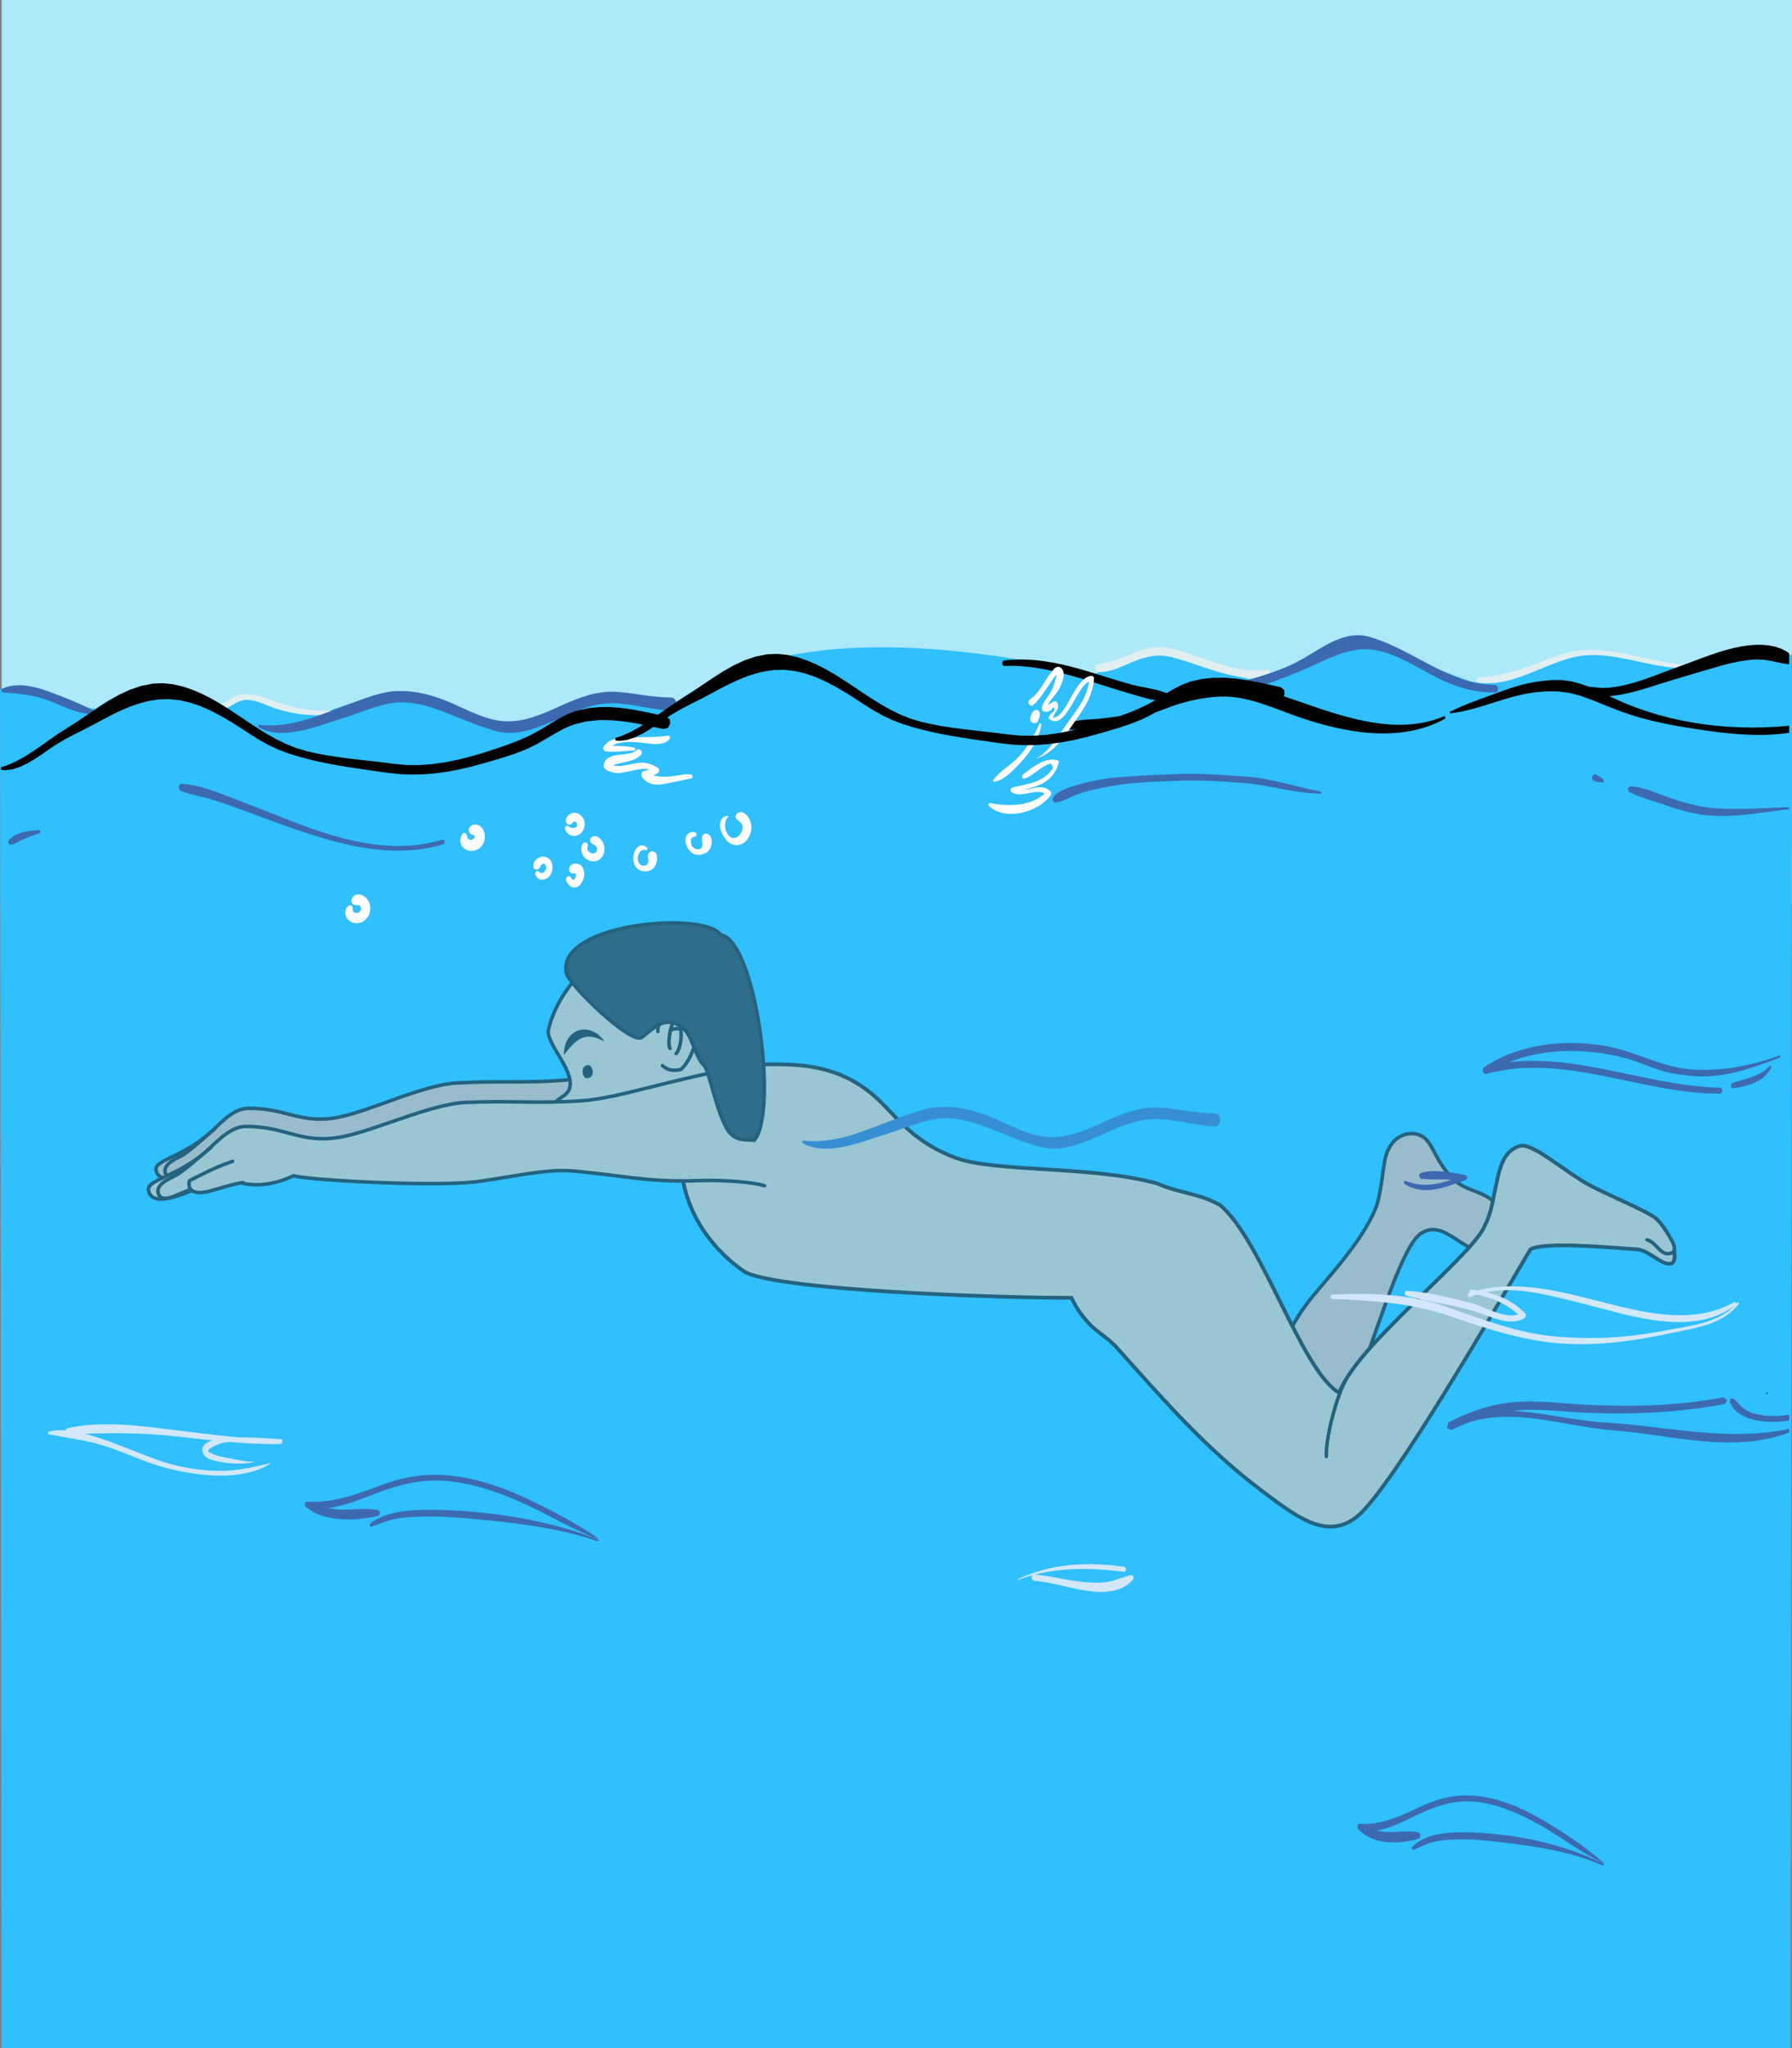 <?xml version="1.0" encoding="UTF-8" standalone="no"?>
<svg
   xmlns:dc="http://purl.org/dc/elements/1.1/"
   xmlns:cc="http://creativecommons.org/ns#"
   xmlns:rdf="http://www.w3.org/1999/02/22-rdf-syntax-ns#"
   xmlns:svg="http://www.w3.org/2000/svg"
   xmlns="http://www.w3.org/2000/svg"
   xmlns:sodipodi="http://sodipodi.sourceforge.net/DTD/sodipodi-0.dtd"
   xmlns:inkscape="http://www.inkscape.org/namespaces/inkscape"
   version="1.1"
   x="0"
   y="0"
   width="2150.886"
   height="2457.205"
   viewBox="0 0 2150.886 2457.205"
   id="svg146961"
   inkscape:version="0.91 r13725"
   sodipodi:docname="skinnydipperswimming.svg">
  <rect x="0" y="0" width="2150.886" height="2457.205" fill="#808080" stroke="none"/>
  <defs
     id="defs146998" />
  <sodipodi:namedview
     pagecolor="#ffffff"
     bordercolor="#666666"
     borderopacity="1"
     objecttolerance="10"
     gridtolerance="10"
     guidetolerance="10"
     inkscape:pageopacity="0"
     inkscape:pageshadow="2"
     inkscape:window-width="1916"
     inkscape:window-height="1035"
     id="namedview146996"
     showgrid="false"
     fit-margin-top="0"
     fit-margin-left="0"
     fit-margin-right="0"
     fit-margin-bottom="0"
     inkscape:zoom="0.077781746"
     inkscape:cx="1189.2586"
     inkscape:cy="1032.5462"
     inkscape:window-x="4"
     inkscape:window-y="1"
     inkscape:window-maximized="1"
     inkscape:current-layer="Layer_1" />
  <g
     id="Layer_1"
     transform="translate(8963.172,148.104)">
    <path
       style="font-size:medium;font-family:'Times New Roman';fill:#e0eff1;fill-rule:nonzero;stroke:none;stroke-width:0.25;stroke-linejoin:miter;marker-start:none;marker-end:none"
       inkscape:connector-curvature="0"
       d="m -5569.022,1981.098 c -24.992,0.913 -50.602,-5.097 -74.237,-14.132 -10.479,-4.009 -20.193,-6.528 -31.284,-5.581 -8.676,0.745 -18.031,9.06 -25.765,12.728 -3.246,1.539 -2.071,6.681 1.454,6.022 10.538,-1.958 17.91,-11.472 29.038,-12.029 12.566,-0.628 25.419,6.96 37.306,10.669 20.81,6.494 41.977,9.332 63.487,6.635 2.358,-0.297 2.479,-4.401 0,-4.312 z"
       id="path148232" />
    <path
       style="font-size:medium;font-family:'Times New Roman';fill:#d2e7fa;fill-rule:nonzero;stroke:none;stroke-width:0.25;stroke-linejoin:miter;marker-start:none;marker-end:none"
       inkscape:connector-curvature="0"
       d="m -5660.235,2881.939 c -8.335,0.211 -16.746,-1.536 -24.909,-3.249 -9.29,-1.946 -19.764,-3.12 -28.276,-8.085 -4.601,-2.685 6.237,-7.328 8.016,-8.22 9.207,-4.616 19.611,-4.447 29.467,-4.205 15.981,0.386 31.89,3.561 47.895,2.578 3.375,-0.205 3.421,-6.068 0,-6.025 -42.328,0.506 -84.297,-5.556 -126.311,-10.659 -42.084,-5.115 -86.615,-11.429 -128.581,-2.43 -3.887,0.834 -2.973,8.042 0.928,7.83 43.007,-2.345 84.718,-2.614 127.653,2.023 42.047,4.539 84.002,10.246 126.311,9.262 0,-2.007 0,-4.018 0,-6.025 -8.711,0.647 -99.876,-10.739 -93.316,15.551 2.482,9.933 17.99,11.245 25.033,12.541 11.477,2.109 24.689,2.099 36.166,-0.248 0.319,-0.068 0.239,-0.644 -0.075,-0.637 z"
       id="path148274" />
    <g
       id="g148718">
      <g
         transform="matrix(2.683,0,0,-3.065,-8962.101,2305.727)"
         id="Group"
         style="font-size:medium;font-family:'Times New Roman';fill:none;fill-rule:evenodd;stroke:none;stroke-width:0.25;stroke-linejoin:miter">
        <path
           id="path2352"
           d="m 0.351,800.649 0,-354.001 800.999,0 0,354.001 z"
           inkscape:connector-curvature="0"
           style="fill:#aee8fb;marker-start:none;marker-end:none" />
        <path
           id="path2354"
           d="m -0.399,530.649 0.75,-531.75 800.249,0 0.751,545.25 c -19.729,3.86 -31.939,-4.147 -48,-4.5 -13.938,-0.307 -31.539,5.5 -43.5,5.25 -14.558,-0.304 -36.957,-12.465 -51.75,-11.25 -48,15 -47.25,21 -94.5,0 -37.389,6.638 -32.889,22.575 -74.25,3 -71.101,13.831 -144.097,18.013 -189,-12 -27.735,0.143 -41.16,6.766 -49.5,-2.756 -15.155,-6.374 -29.58,-7.627 -42.748,-0.099 -23.238,8.9 -43.763,6.946 -63.002,-0.145 -15.826,-1.425 -37.167,11.524 -46.499,1.499 -24.71,13.11 -41.699,9.237 -56.25,0 -16.83,1.414 -35.243,10.746 -42.751,7.501 z"
           inkscape:connector-curvature="0"
           style="fill:#30bfff;marker-start:none;marker-end:none"
           sodipodi:nodetypes="cccccccccccccccc" />
      </g>
      <g
         id="g148551">
        <path
           style="fill:#ebb9a6"
           inkscape:connector-curvature="0"
           d="m -8101.405,1107.056 c -85.154,15.962 -138.713,37.185 -181.835,40.666 -50.348,4.084 -79.15,0.676 -131.933,3.501 -39.288,2.11 -101.57,32.719 -140.088,40.788 -46.384,9.713 -64.101,-10.893 -109.894,-10.383 -21.051,0.226 -36.76,22.883 -52.966,35.337 -33.031,25.381 -62.19,27.899 -57.4,40.386 7.102,24.221 68.015,-11.597 82.748,-18.4 18.317,-8.47 -9.678,-3.875 9.779,3.093 7.816,2.812 27.544,14.463 66.592,-4.639 14.943,4.72 158.298,10.264 209.219,4.626 30.786,-3.416 81.609,-16.404 112.396,-14.321 54.477,3.696 87.496,12.3 144.248,9.46 33.228,-1.659 66.104,1.426 76.856,4.827"
           id="path833" />
        <path
           style="fill-opacity:0;stroke:#1a1919;stroke-width:4.239;stroke-linecap:round;stroke-linejoin:round"
           inkscape:connector-curvature="0"
           d="m -8101.405,1107.056 c -85.154,15.962 -138.713,37.185 -181.835,40.666 -50.348,4.084 -79.15,0.676 -131.933,3.501 -39.288,2.11 -101.57,32.719 -140.088,40.788 -46.384,9.713 -64.101,-10.893 -109.894,-10.383 -21.051,0.226 -36.76,22.883 -52.966,35.337 -33.031,25.381 -62.19,27.899 -57.4,40.386 7.102,24.221 68.015,-11.597 82.748,-18.4 18.317,-8.47 -9.678,-3.875 9.779,3.093 7.816,2.812 27.544,14.463 66.592,-4.639 14.943,4.72 158.298,10.264 209.219,4.626 30.786,-3.416 81.609,-16.404 112.396,-14.321 54.477,3.696 87.496,12.3 144.248,9.46 33.228,-1.659 66.104,1.426 76.856,4.827"
           id="path835" />
        <path
           style="fill:#ebb9a6"
           inkscape:connector-curvature="0"
           d="m -8705.224,1206.198 c -16.126,13.718 -26.889,23.453 -36.311,30.135 -5.856,4.145 -27.198,11.255 -23.105,23.118 3.514,10.151 20.479,2.879 27.482,1.5 16.812,-3.334 23.407,-12.493 36.618,-12.922"
           id="path837" />
        <path
           style="fill-opacity:0;stroke:#1a1919;stroke-width:4.239;stroke-linecap:round;stroke-linejoin:round"
           inkscape:connector-curvature="0"
           d="m -8705.224,1206.198 c -16.126,13.718 -26.889,23.453 -36.311,30.135 -5.856,4.145 -27.198,11.255 -23.105,23.118 3.514,10.151 20.479,2.879 27.482,1.5 16.812,-3.334 23.407,-12.493 36.618,-12.922"
           id="path839" />
        <path
           style="fill:#ebb9a6"
           inkscape:connector-curvature="0"
           d="m -8683.684,1225.627 c -5.46,3.188 -12.792,7.144 -24.941,10.754 -19.519,5.796 -21.726,20.836 -8.027,25.399 7.244,2.418 37.517,-6.166 47.738,-7.51 16.922,-2.237 43.426,-3.57 59.91,-21.633"
           id="path841" />
        <path
           style="fill-opacity:0;stroke:#1a1919;stroke-width:4.239;stroke-linecap:round;stroke-linejoin:round"
           inkscape:connector-curvature="0"
           d="m -8683.684,1225.627 c -5.46,3.188 -12.792,7.144 -24.941,10.754 -19.519,5.796 -21.726,20.836 -8.027,25.399 7.244,2.418 37.517,-6.166 47.738,-7.51 16.922,-2.237 43.426,-3.57 59.91,-21.633"
           id="path843" />
        <path
           style="fill:#ebb9a6"
           inkscape:connector-curvature="0"
           d="m -7257.81,1331.86 c -26.212,17.454 -60.788,147.474 -78.105,179.773 -21.736,40.512 -59.999,78.647 -80.415,13.497 -15.667,-50.013 -1.923,-77.583 23.802,-111.715 14.419,-19.137 63.184,-69.123 80.329,-111.43 6.786,-16.744 8.694,-47.796 11.822,-60.765 5.854,-24.27 23.644,-31.085 35.896,-28.89 23.414,4.19 19.153,30.904 48.794,56.841 18.034,15.781 46.614,10.708 56.298,43.874 5.753,19.67 2.554,39.803 -17.977,41.121 -30.301,1.948 -52.453,-40.934 -80.444,-22.308"
           id="path845" />
        <path
           style="fill-opacity:0;stroke:#1a1919;stroke-width:4.239;stroke-linecap:round;stroke-linejoin:round"
           inkscape:connector-curvature="0"
           d="m -7257.81,1331.86 c -26.212,17.454 -60.788,147.474 -78.105,179.773 -21.736,40.512 -59.999,78.647 -80.415,13.497 -15.667,-50.013 -1.923,-77.583 23.802,-111.715 14.419,-19.137 63.184,-69.123 80.329,-111.43 6.786,-16.744 8.694,-47.796 11.822,-60.765 5.854,-24.27 23.644,-31.085 35.896,-28.89 23.414,4.19 19.153,30.904 48.794,56.841 18.034,15.781 46.614,10.708 56.298,43.874 5.753,19.67 2.554,39.803 -17.977,41.121 -30.301,1.948 -52.453,-40.934 -80.444,-22.308 z"
           id="path847" />
        <path
           style="fill:#eecbb2"
           inkscape:connector-curvature="0"
           d="m -8074.853,1139.782 c 12.218,-80.53 2.848,-146.221 -85.493,-161.889 -65.692,-11.644 -131.136,51.62 -144.502,109.265 -2.571,11.114 13.846,31.077 21.293,47.173 5.968,12.855 7.706,24.533 -2.405,31.937 -6.773,4.939 -14.881,7.459 -12.175,20.07 2.651,12.333 38.413,37.36 50.273,45.394 20.602,13.939 62.179,34.179 87.762,32.505 31.242,-2.055 42.672,-24.609 58.108,-78.633"
           id="path849" />
        <path
           style="fill-opacity:0;stroke:#1a1919;stroke-width:4.239;stroke-linecap:round;stroke-linejoin:round"
           inkscape:connector-curvature="0"
           d="m -8074.853,1139.782 c 12.218,-80.53 2.848,-146.221 -85.493,-161.889 -65.692,-11.644 -131.136,51.62 -144.502,109.265 -2.571,11.114 13.846,31.077 21.293,47.173 5.968,12.855 7.706,24.533 -2.405,31.937 -6.773,4.939 -14.881,7.459 -12.175,20.07 2.651,12.333 38.413,37.36 50.273,45.394 20.602,13.939 62.179,34.179 87.762,32.505 31.242,-2.055 42.672,-24.609 58.108,-78.633"
           id="path851" />
        <path
           style="fill:#1a1919"
           inkscape:connector-curvature="0"
           d="m -8237.577,1101.553 c -22.107,-12.111 -32.231,-5.383 -48.77,16.242 -0.327,-32.819 31.859,-41.095 48.77,-16.242"
           id="path853" />
        <path
           style="fill:#1a1919"
           inkscape:connector-curvature="0"
           d="m -8259.475,1130.101 c 8.231,-3.556 12.891,17.662 -1.35,15.131 -4.852,-5.304 -3.989,-12.855 1.35,-15.131"
           id="path855" />
        <path
           style="fill:#eecbb2"
           inkscape:connector-curvature="0"
           d="m -8173.538,1089.529 c -1.456,-21.325 30.576,-58.965 47.394,-29.927 8.119,14.012 -3.779,63.096 -19.961,75.386 -7.534,2.09 -16.006,1.18 -21.973,-4.539"
           id="path861" />
        <path
           style="fill-opacity:0;stroke:#1a1919;stroke-width:4.239;stroke-linecap:round;stroke-linejoin:round"
           inkscape:connector-curvature="0"
           d="m -8173.538,1089.529 c -1.456,-21.325 30.576,-58.965 47.394,-29.927 8.119,14.012 -3.779,63.096 -19.961,75.386 -7.534,2.09 -16.006,1.18 -21.973,-4.539 m 9.075,-20.716 c -4.303,-5.904 2.924,-48.024 16.473,-41.952 m -16.227,20.46 c 3.76,-2.287 8.742,-2.689 12.756,-1.633 1.017,9.561 0.08,22.637 -5.617,29.34"
           id="path863" />
        <path
           d="m -8037.26,1128.83 c -18.408,0.143 -37.707,1.587 -48.987,5.402 -11.318,3.822 -7.699,11.991 -16.286,17.289 -19.925,12.284 -36.644,30.429 -41.057,56.105 -12.201,71.022 19.221,131.148 72.461,169.032 30.33,21.587 286.122,30.33 395.384,33.063 4.252,7.758 11.776,21.4 18.651,29.041 10.234,11.362 23.98,18.33 33.923,29.459 57.216,64.018 108.09,122.493 176.239,173.618 43.931,32.955 82.61,62.56 120.658,22 51.721,-55.126 182.823,-285.118 199.954,-312.844 16.47,-10.43 107.545,-1.129 126.87,-0.286 15.724,0.682 31.466,20.531 42.341,17.103 7.991,-2.51 4.733,-29.345 -16.443,-52.256 -8.737,-9.441 -61.004,-30.087 -84.877,-43.47 -27.231,-15.265 -65.824,-49.67 -80.486,-45.272 -22.195,6.661 -24.948,30.629 -30.415,55.889 -2.583,11.938 -4.206,26.11 -13.417,43.357 -10.947,20.521 -52.135,57.814 -94.646,100.166 -31.779,31.655 -66.328,66.672 -78.494,96.715 -45.208,-26.058 -92.997,-184.192 -143.025,-225.286 -19.941,-16.376 -67.683,-20.765 -109.214,-7.459 0.466,-14.582 57.99,2.568 62.14,-6.64 -44.255,-25.373 -223.072,-24.726 -271.021,-42.822 -44.477,-16.8 -64.42,-41.654 -87.192,-64.84 -27.687,-28.187 -59.036,-41.616 -95.912,-45.539 -9.052,-0.961 -22.831,-1.636 -37.148,-1.525 z"
           id="path869"
           style="fill:#eecbb2;fill-opacity:1;stroke:#eecbb2;stroke-width:1.495;stroke-opacity:1"
           inkscape:connector-curvature="0"
           sodipodi:nodetypes="scccccccccccccscccccccccccs" />
        <path
           d="m -8037.26,1128.83 c -18.408,0.143 -37.707,1.587 -48.987,5.402 -11.318,3.822 -7.699,11.991 -16.286,17.289 -19.925,12.284 -36.644,30.429 -41.057,56.105 -12.201,71.022 19.221,131.148 72.461,169.032 32.717,23.286 308.362,32.623 394.059,32.329 4.508,9.984 11.14,19.954 19.977,29.775 10.234,11.362 23.98,18.33 33.923,29.459 57.216,64.018 108.09,122.493 176.239,173.618 43.931,32.955 82.61,62.56 120.658,22 51.721,-55.126 182.823,-285.118 199.954,-312.844 16.47,-10.43 107.545,-1.129 126.87,-0.286 15.724,0.682 31.466,20.531 42.341,17.103 7.991,-2.51 4.733,-29.345 -16.443,-52.256 -8.737,-9.441 -61.004,-30.087 -84.877,-43.47 -27.231,-15.265 -65.824,-49.67 -80.486,-45.272 -22.195,6.661 -24.948,30.629 -30.415,55.889 -2.583,11.938 -4.206,26.11 -13.417,43.357 -10.947,20.521 -52.135,57.814 -94.646,100.166 -31.779,31.655 -66.328,66.672 -78.494,96.715 -45.208,-26.058 -92.997,-184.192 -143.025,-225.286 -27.277,-14.923 -47.167,-13.602 -75.764,-25.919 -78.385,-21.613 -194.382,-12.906 -242.332,-31.002 -44.477,-16.8 -64.42,-41.654 -87.192,-64.84 -27.687,-28.187 -59.036,-41.616 -95.912,-45.539 -9.052,-0.961 -22.831,-1.636 -37.148,-1.525 z"
           id="path871"
           style="fill:#eecbb2;fill-opacity:1;stroke:#1a1919;stroke-width:4.485;stroke-miterlimit:4;stroke-dasharray:none;stroke-opacity:1"
           inkscape:connector-curvature="0"
           sodipodi:nodetypes="scccccccccccccsccccccccccs" />
        <path
           style="fill:#eecbb2"
           inkscape:connector-curvature="0"
           d="m -8073.361,1132.136 c -89.797,15.72 -146.407,37.36 -191.834,40.473 -53.042,3.635 -83.316,-0.329 -138.904,1.98 -41.373,1.708 -107.261,33.136 -147.894,41.123 -48.935,9.636 -67.357,-12.286 -115.564,-12.353 -22.156,-0.026 -38.942,23.62 -56.123,36.523 -35.054,26.298 -65.773,28.561 -60.872,41.757 7.212,25.616 71.721,-11.314 87.293,-18.291 19.381,-8.663 -10.135,-4.198 10.271,3.387 8.186,3.046 34.804,15.373 76.11,-4.238 15.683,5.164 160.529,13.05 214.193,7.775 32.446,-3.188 86.074,-16.217 118.469,-13.62 57.294,4.581 91.952,14.075 151.714,11.811 34.997,-1.318 69.569,2.35 80.856,6.066"
           id="path881" />
        <path
           style="fill-opacity:0;stroke:#1a1919;stroke-width:4.239;stroke-linecap:round;stroke-linejoin:round"
           inkscape:connector-curvature="0"
           d="m -8073.361,1132.136 c -89.797,15.72 -146.407,37.36 -191.834,40.473 -53.042,3.635 -83.316,-0.329 -138.904,1.98 -41.373,1.708 -107.261,33.136 -147.894,41.123 -48.935,9.636 -67.357,-12.286 -115.564,-12.353 -22.156,-0.026 -38.942,23.62 -56.123,36.523 -35.054,26.298 -65.773,28.561 -60.872,41.757 7.212,25.616 71.721,-11.314 87.293,-18.291 19.381,-8.663 -10.135,-4.198 10.271,3.387 8.186,3.046 34.804,15.373 76.11,-4.238 15.683,5.164 160.529,13.05 214.193,7.775 32.446,-3.188 86.074,-16.217 118.469,-13.62 57.294,4.581 91.952,14.075 151.714,11.811 34.997,-1.318 69.569,2.35 80.856,6.066"
           id="path883" />
        <path
           d="m -8098.213,973.569 c -18.958,-28.77 -195.465,-14.566 -185.379,45.092 1.998,13.867 78.046,87.338 90.782,77.838 14.723,-10.98 26.472,-26.038 46.718,-13.257 14.382,9.065 16.162,35.464 27.495,46.377 6.864,6.624 14.566,53.732 28.041,76.731 9.954,16.989 25.784,11.943 32.645,13.672 29.258,-33.974 1.667,-240.853 -40.303,-246.453 z"
           id="path859"
           inkscape:connector-curvature="0"
           style="fill:#2f2c2c;fill-opacity:1;stroke:#1a1919;stroke-width:4.239;stroke-linecap:round;stroke-linejoin:round"
           sodipodi:nodetypes="cccccscc" />
        <path
           style="fill:#eecbb2"
           inkscape:connector-curvature="0"
           d="m -8710.007,1228.707 c -17.113,14.248 -28.556,24.345 -38.542,31.266 -6.202,4.285 -28.753,11.504 -24.572,24.036 3.588,10.726 18.333,3.341 25.324,0.39 12.096,-5.101 28.358,-11.303 42.278,-11.596"
           id="path885" />
        <path
           style="fill-opacity:0;stroke:#1a1919;stroke-width:4.239;stroke-linecap:round;stroke-linejoin:round"
           inkscape:connector-curvature="0"
           d="m -8710.007,1228.707 c -17.113,14.248 -28.556,24.345 -38.542,31.266 -6.202,4.285 -28.753,11.504 -24.572,24.036 3.588,10.726 18.333,3.341 25.324,0.39 12.096,-5.101 28.358,-11.303 42.278,-11.596"
           id="path887" />
        <path
           style="fill:#eecbb2"
           inkscape:connector-curvature="0"
           d="m -8684.01,1245.244 c -15.283,5.277 -25.776,9.83 -51.76,23.207 -3.334,13.409 8.156,16.583 23.149,12.788 9.628,-2.425 31.932,-9.575 41.119,-10.566"
           id="path889" />
        <path
           style="fill-opacity:0;stroke:#1a1919;stroke-width:4.239;stroke-linecap:round;stroke-linejoin:round"
           inkscape:connector-curvature="0"
           d="m -8684.01,1245.244 c -15.283,5.277 -25.776,9.83 -51.76,23.207 -3.334,13.409 8.156,16.583 23.149,12.788 9.628,-2.425 31.932,-9.575 41.119,-10.566"
           id="path891" />
        <path
           style="fill:#eecbb2"
           inkscape:connector-curvature="0"
           d="m -6986.277,1339.459 c 10.359,2.384 15.409,17.521 25.997,16.537 15.337,-1.405 1.076,-20.078 -3.816,-27.958"
           id="path893" />
        <path
           style="fill-opacity:0;stroke:#1a1919;stroke-width:4.239;stroke-linecap:round;stroke-linejoin:round"
           inkscape:connector-curvature="0"
           d="m -6986.277,1339.459 c 10.359,2.384 15.409,17.521 25.997,16.537 15.337,-1.405 1.076,-20.078 -3.816,-27.958 m -407.126,271.328 c -0.674,-27.604 14.978,-77.959 23.013,-91.102"
           id="path895" />
      </g>
      <path
         id="path148234"
         d="m -7999.634,1223.441 c 28.95,16.639 71.406,-2.017 100.16,-10.813 18.433,-5.639 36.367,-13.454 55.154,-17.518 23.683,-5.121 47.495,2.197 69.765,10.902 20.598,8.048 40.697,17.132 62.033,22.447 21.478,5.351 44.627,-3.304 64.458,-11.888 24.477,-10.601 46.975,-22.532 73.746,-22.091 23.171,0.383 45.827,7.972 69.022,8.87 8.866,0.346 8.891,-15.762 0,-15.729 -21.803,0.077 -43.053,-5.262 -64.745,-6.721 -24.158,-1.624 -46.226,7.132 -68.332,17.172 -22.068,10.025 -43.774,19.756 -67.965,17.969 -23.27,-1.716 -47.173,-15.925 -68.946,-24.58 -18.637,-7.408 -37.698,-12.164 -57.502,-11.606 -18.927,0.536 -37.379,7.999 -55.227,14.503 -37.183,13.549 -70.993,30.366 -110.907,26.075 -1.4,-0.153 -1.937,2.308 -0.714,3.01 z"
         inkscape:connector-curvature="0"
         style="font-size:medium;font-family:'Times New Roman';fill:#3c69b0;fill-rule:nonzero;stroke:none;stroke-width:0.25;stroke-linejoin:miter;marker-start:none;marker-end:none" />
      <path
         inkscape:connector-curvature="0"
         id="path148673"
         d="m -8856.206,1060.909 c 17.572,0 474.44,-43.93 474.44,-43.93 0,0 144.968,-79.073 162.54,-79.073 17.572,0 232.827,-4.393 232.827,-4.393 l 509.583,250.399 118.61,-43.93 456.868,144.968 61.501,175.718 -254.792,373.401 -615.014,-210.862 -645.765,-219.648 -443.689,-43.93 z"
         style="opacity:0.44;fill:#30bfff;fill-opacity:1;fill-rule:evenodd;stroke:none;stroke-width:1px;stroke-linecap:butt;stroke-linejoin:miter;stroke-opacity:1" />
      <g
         transform="matrix(2.683,0,0,-3.065,-8962.101,2305.727)"
         id="Group_1"
         style="font-size:medium;font-family:'Times New Roman';fill:none;fill-rule:nonzero;stroke:none;stroke-width:0.25;stroke-linejoin:miter">
        <path
           id="path2357"
           d="m 147,522.37 c -9.316,-0.298 -18.862,1.663 -27.672,4.611 -3.906,1.308 -7.527,2.13 -11.661,1.821 -3.234,-0.243 -6.721,-2.956 -9.604,-4.153 -1.21,-0.502 -0.772,-2.18 0.542,-1.965 3.928,0.639 6.676,3.743 10.824,3.925 4.684,0.205 9.475,-2.271 13.906,-3.481 7.757,-2.119 15.647,-3.045 23.665,-2.165 0.879,0.097 0.924,1.436 0,1.407 z"
           inkscape:connector-curvature="0"
           style="fill:#e0eff1;marker-start:none;marker-end:none" />
        <path
           id="path2359"
           d="m 115.401,515.878 c 10.791,-5.429 26.617,0.658 37.335,3.528 6.871,1.84 13.556,4.39 20.559,5.716 8.828,1.671 17.704,-0.717 26.005,-3.557 7.678,-2.626 15.17,-5.59 23.123,-7.324 8.006,-1.746 16.635,1.078 24.027,3.879 9.124,3.459 17.51,7.352 27.489,7.208 8.637,-0.125 17.082,-2.601 25.728,-2.894 3.305,-0.113 3.314,5.143 0,5.132 -8.127,-0.025 -16.048,1.717 -24.134,2.193 -9.005,0.53 -17.231,-2.327 -25.471,-5.603 -8.226,-3.271 -16.317,-6.446 -25.334,-5.863 -8.674,0.56 -17.584,5.196 -25.7,8.02 -6.947,2.417 -14.052,3.969 -21.434,3.787 -7.055,-0.175 -13.933,-2.61 -20.586,-4.732 -13.86,-4.421 -26.463,-9.908 -41.341,-8.508 -0.522,0.05 -0.722,-0.753 -0.266,-0.982 z"
           inkscape:connector-curvature="0"
           style="fill:#3c69b0;marker-start:none;marker-end:none" />
        <path
           id="path2361"
           d="m 754.333,540.264 c -16.052,0.926 -31.699,7.088 -47.875,5.705 -7.262,-0.621 -14.294,-3.327 -21.138,-5.651 -8.115,-2.754 -15.786,-4.311 -24.32,-5.001 -1.289,-0.104 -1.243,-1.812 0,-1.968 14.528,-1.824 28.461,6.985 42.298,9.904 17.041,3.594 33.968,-4.641 51.035,-4.184 0.774,0.02 0.766,1.151 0,1.195 z"
           inkscape:connector-curvature="0"
           style="fill:#e0eff1;marker-start:none;marker-end:none" />
        <path
           id="path2363"
           d="m 566.333,538.441 c -15.685,-1.865 -29.332,5.971 -44.353,8.555 -4.75,0.817 -9.466,-0.089 -13.987,-1.544 -2.493,-0.803 -4.928,-1.793 -7.402,-2.656 -3.275,-1.143 -6.68,-1.42 -9.984,-2.372 -1.637,-0.472 -1.256,-2.822 0.393,-2.901 5.216,-0.248 10.594,2.245 15.415,4.009 5.967,2.183 11.538,3.197 17.833,1.73 14.022,-3.266 27.344,-9.611 42.085,-7.703 1.811,0.234 1.851,3.103 0,2.882 z"
           inkscape:connector-curvature="0"
           style="fill:#e0eff1;marker-start:none;marker-end:none" />
        <path
           id="path2365"
           d="m 790.228,255.666 c -0.023,-0.328 -0.233,-0.553 -0.561,-0.56 -0.136,-0.003 -0.136,-0.214 0,-0.211 0.459,0.01 0.741,0.329 0.772,0.771 0.008,0.136 -0.203,0.135 -0.211,0 z"
           inkscape:connector-curvature="0"
           style="fill:#000000;marker-start:none;marker-end:none" />
        <path
           id="path2367"
           d="m 776.333,290.283 c 0.064,0 0.064,0.1 0,0.1 -0.064,0 -0.064,-0.1 0,-0.1 z"
           inkscape:connector-curvature="0"
           style="fill:#000000;marker-start:none;marker-end:none" />
        <path
           id="path2369"
           d="m 767,373.616 c 0.065,0 0.065,0.1 0,0.1 -0.065,0 -0.065,-0.1 0,-0.1 z"
           inkscape:connector-curvature="0"
           style="fill:#000000;marker-start:none;marker-end:none" />
        <path
           id="path2371"
           d="m 767.667,373.616 c 0.064,0 0.064,0.1 0,0.1 -0.064,0 -0.064,-0.1 0,-0.1 z"
           inkscape:connector-curvature="0"
           style="fill:#000000;marker-start:none;marker-end:none" />
        <path
           id="path2373"
           d="m 769,373.616 c 0.065,0 0.065,0.1 0,0.1 -0.065,0 -0.065,-0.1 0,-0.1 z"
           inkscape:connector-curvature="0"
           style="fill:#000000;marker-start:none;marker-end:none" />
        <path
           id="path2375"
           d="m 41.969,522.183 c -6.478,3.047 -13.604,5.46 -20.417,7.657 -6.542,2.111 -14.133,3.775 -20.758,1.239 -0.816,-0.312 -0.69,-1.455 0.206,-1.519 7.399,-0.528 14.028,-0.986 21.109,-3.42 6.256,-2.15 12.817,-5.287 19.558,-5.071 0.553,0.017 0.87,0.846 0.302,1.114 z"
           inkscape:connector-curvature="0"
           style="fill:#3c69b0;marker-start:none;marker-end:none" />
        <path
           id="path2377"
           d="m 549.667,530.999 c 10.388,-1.03 21.571,3.358 31.196,6.743 10.058,3.537 20.689,9.478 31.62,8.632 10.9,-0.843 20.87,-7.112 30.708,-11.363 8.322,-3.596 16.119,-5.488 25.142,-5.488 1.904,0 1.904,2.954 0,2.954 -20.448,0 -37.282,14.366 -56.665,18.944 -10.09,2.383 -19.62,-3.738 -28.147,-8.148 -10.942,-5.66 -22.282,-7.934 -34.032,-10.963 -0.774,-0.199 -0.536,-1.241 0.178,-1.311 z"
           inkscape:connector-curvature="0"
           style="fill:#3c69b0;marker-start:none;marker-end:none" />
        <g
           id="Group_2"
           style="fill:#000000">
          <path
             id="path2379"
             d="m 645.526,520.175 c -22.35,-8.122 -47.087,0.526 -68.788,7.033 -10.448,3.132 -21.188,6.263 -32.206,5.09 -11.295,-1.204 -22.438,-5.283 -33.295,-8.405 -1.694,-0.487 -1.428,-3.413 0.43,-3.177 4.601,0.587 9.102,2.53 13.542,3.828 6.281,1.837 12.791,2.985 19.323,3.338 12.434,0.671 23.971,-4.262 35.611,-7.816 20.531,-6.268 45.694,-10.58 65.791,-0.855 0.536,0.26 0.154,1.168 -0.408,0.964 z"
             inkscape:connector-curvature="0"
             style="marker-start:none;marker-end:none" />
          <path
             id="path2381"
             d="m 503.667,520.65 c -4.22,-0.494 -8.431,-1.09 -12.667,-1.436 -4.279,-0.348 -8.952,-0.161 -13.023,-1.592 -1.424,-0.502 -1.18,-2.545 0.356,-2.624 4.295,-0.223 8.781,0.889 13.034,1.504 4.379,0.632 8.475,1.658 12.46,3.558 0.276,0.131 0.151,0.627 -0.16,0.59 z"
             inkscape:connector-curvature="0"
             style="marker-start:none;marker-end:none" />
          <path
             id="path2383"
             d="m 789.172,512.939 5.231,0.231 5.175,0.492 0.422,0.065 0,2.791 -0.877,-0.084 -5.254,-0.356 -5.289,-0.212 -5.314,-0.066 -5.331,0.084 -5.338,0.236 -5.335,0.392 -5.324,0.55 -5.303,0.712 -5.272,0.875 -5.232,1.043 -5.184,1.213 -5.124,1.385 -5.057,1.562 -4.979,1.74 -4.892,1.922 -4.415,1.836 -4.427,1.745 -4.5,1.528 -4.629,1.186 -4.225,0.552 -4.322,0.047 -4.323,-0.31 -4.227,-0.517 -4.789,-0.872 -4.746,-1.206 -4.694,-1.412 -4.633,-1.491 -4.744,-1.517 -4.751,-1.555 -4.701,-1.685 -4.595,-1.903 0.159,-0.59 4.804,0.649 4.753,0.965 4.721,1.178 4.705,1.289 4.71,1.294 4.732,1.198 4.773,0.998 4.832,0.696 5.151,0.366 5.088,-0.047 5.047,-0.558 5.031,-1.163 4.589,-1.46 4.549,-1.57 4.541,-1.596 4.564,-1.537 4.634,-1.39 4.709,-1.217 4.766,-1.066 4.805,-0.935 4.828,-0.826 4.834,-0.737 4.823,-0.669 4.795,-0.621 5.108,-0.6 5.186,-0.497 5.238,-0.361 5.263,-0.196 z"
             inkscape:connector-curvature="0"
             style="marker-start:none;marker-end:none" />
          <path
             id="path2385"
             d="m 189.015,497.492 5.294,0.38 5.275,0.632 5.273,0.862 5.285,1.071 5.315,1.256 5.082,1.274 5.116,1.346 5.068,1.499 4.939,1.734 3.898,1.685 3.808,1.891 3.78,1.954 3.811,1.878 2.722,1.14 2.756,0.915 5.598,1.215 5.685,0.506 5.74,-0.071 5.763,-0.517 5.754,-0.833 5.712,-1.015 5.638,-1.068 2.005,0.422 1.065,1.561 -0.134,1.789 -1.59,1.109 -4.991,0.971 -5.002,0.938 -5.011,0.821 -5.021,0.625 -5.028,0.346 -5.035,-0.012 -5.04,-0.453 -5.043,-0.974 -4.009,-1.303 -3.862,-1.73 -3.758,-1.968 -3.697,-2.016 -5.054,-2.444 -5.145,-2.038 -5.252,-1.764 -5.374,-1.622 -5.585,-1.579 -5.628,-1.441 -5.668,-1.252 -5.703,-1.01 -5.736,-0.718 -5.764,-0.373 -5.79,0.024 -5.81,0.471 -4.884,0.555 -4.885,0.497 -4.883,0.478 -4.879,0.496 -4.871,0.552 -4.86,0.648 -4.846,0.781 -4.829,0.954 -4.772,1.256 -4.552,1.595 -4.38,1.876 -4.256,2.104 -4.179,2.274 -4.15,2.391 -4.168,2.452 -4.234,2.457 -3.849,2.118 -4.013,2.022 -4.15,1.85 -4.262,1.604 -4.345,1.282 -4.403,0.885 -4.434,0.411 -4.436,-0.135 -5.333,-0.893 -5.11,-1.522 -4.929,-2.021 -4.791,-2.394 -4.697,-2.638 -4.644,-2.752 -4.635,-2.74 -4.667,-2.597 -3.792,-2.129 -3.738,-2.268 -3.724,-2.314 -3.75,-2.264 -3.816,-2.117 -3.92,-1.877 -4.065,-1.54 -2.536,-0.661 0,-0.998 1.722,-0.214 3.486,0.373 3.495,1.008 3.461,1.476 3.386,1.78 3.269,1.918 3.11,1.889 2.91,1.695 4.453,2.277 4.576,2.094 4.611,2.031 4.557,2.09 2.768,1.314 2.777,1.277 2.793,1.221 2.816,1.148 2.85,1.057 2.89,0.947 2.939,0.821 2.997,0.677 4.992,0.673 4.85,0.063 4.729,-0.483 4.625,-0.967 4.543,-1.385 4.48,-1.74 4.436,-2.032 4.413,-2.258 4.2,-2.329 4.175,-2.386 4.211,-2.314 4.308,-2.114 4.28,-1.733 4.399,-1.448 4.47,-1.223 4.495,-1.057 4.367,-0.906 4.399,-0.804 4.423,-0.719 4.439,-0.65 4.447,-0.599 4.449,-0.564 4.442,-0.546 4.428,-0.544 5.443,-0.515 5.378,-0.194 z"
             inkscape:connector-curvature="0"
             style="marker-start:none;marker-end:none" />
          <path
             id="path2387"
             d="m 449,539.91 c 12.977,0.464 25.756,-2.61 38.201,-5.98 6.379,-1.726 12.722,-3.57 19.138,-5.157 5.072,-1.255 11.078,-3.157 16.311,-2.259 0.978,0.168 1.215,1.781 0.286,2.185 -5.268,2.286 -11.76,2.625 -17.371,3.978 -6.431,1.55 -12.791,3.396 -19.185,5.086 -12.31,3.253 -24.604,5.585 -37.38,4.327 -1.371,-0.135 -1.427,-2.231 0,-2.18 z"
             inkscape:connector-curvature="0"
             style="marker-start:none;marker-end:none" />
          <path
             id="path2389"
             d="m 719.862,528.098 5.314,0.642 5.306,1.048 5.223,1.299 5.068,1.393 4.841,1.33 3.006,0.796 3.009,0.793 3.009,0.79 3.011,0.786 3.013,0.779 3.014,0.772 3.016,0.763 3.018,0.754 3.714,0.854 3.747,0.711 3.775,0.532 3.796,0.322 3.962,-0.121 3.874,-0.585 3.854,-0.73 3.568,-0.509 0,4.299 -0.761,0.538 -2.665,1.257 -2.857,0.858 -2.986,0.512 -3.054,0.216 -3.057,-0.03 -2.999,-0.224 -2.877,-0.368 -3.651,-0.654 -3.624,-0.827 -3.602,-0.965 -3.581,-1.068 -3.565,-1.135 -3.551,-1.167 -3.541,-1.162 -3.533,-1.123 -5.174,-1.675 -2.707,-0.9 -2.771,-0.909 -2.823,-0.894 -2.865,-0.855 -2.893,-0.792 -2.912,-0.704 -2.918,-0.593 -2.912,-0.457 -2.896,-0.297 -2.866,-0.113 -5.601,0.423 -5.347,1.45 -1.789,-0.934 0.967,-2.049 4.906,-1.516 5.115,-0.641 z"
             inkscape:connector-curvature="0"
             style="marker-start:none;marker-end:none" />
        </g>
        <path
           id="path2392"
           d="m 776.394,481.407 5.071,0.39 5.068,0.523 5.059,0.592 5.047,0.598 3.361,0.362 0,0.708 -2.946,-0.059 -4.598,-0.147 -4.588,-0.166 -4.584,-0.15 -4.584,-0.097 -4.59,-0.008 -4.6,0.117 -4.614,0.279 -4.749,0.598 -4.704,0.958 -4.655,1.198 -4.598,1.324 -4.22,1.349 -4.275,1.388 -4.325,1.137 -4.37,0.596 -1.174,-0.933 0.553,-1.36 3.704,-1.466 3.834,-1.206 3.88,-1.085 3.841,-1.103 4.328,-1.286 4.366,-1.164 4.412,-0.961 4.466,-0.674 5.051,-0.385 5.063,-0.063 z"
           inkscape:connector-curvature="0"
           style="fill:#3c69b0;marker-start:none;marker-end:none" />
        <path
           id="path2394"
           d="m 590.445,490.74 c -10.901,1.737 -21.262,5.011 -32.338,5.767 -11.098,0.758 -22,1.433 -33.13,1.039 -9.659,-0.341 -19.336,-0.647 -28.96,-1.578 -4.791,-0.464 -9.474,-1.315 -14.126,-2.552 -3.511,-0.933 -8.611,-2.062 -11.069,-4.904 -0.624,-0.721 -0.279,-2.121 0.845,-2.041 3.787,0.27 7.465,2.54 11.15,3.585 4.447,1.261 9.067,2.043 13.622,2.785 9.438,1.537 19.003,1.731 28.538,2.076 10.529,0.382 20.86,-0.08 31.363,-0.842 11.406,-0.826 22.563,-4.074 33.993,-4.164 0.465,-0.004 0.591,0.753 0.112,0.829 z"
           inkscape:connector-curvature="0"
           style="fill:#3c69b0;marker-start:none;marker-end:none" />
        <path
           id="path2396"
           d="m 17,475.633 c -4.185,-0.22 -10.323,-0.703 -13.412,-3.887 -0.584,-0.602 -0.218,-1.909 0.746,-1.801 2.014,0.227 3.768,1.341 5.645,2.067 2.357,0.913 4.739,1.748 7.19,2.378 0.683,0.176 0.552,1.281 -0.169,1.243 z"
           inkscape:connector-curvature="0"
           style="fill:#3c69b0;marker-start:none;marker-end:none" />
        <path
           id="path2398"
           d="m 113,228.439 c -3.107,-0.069 -6.242,0.501 -9.285,1.06 -3.463,0.635 -7.367,1.018 -10.54,2.638 -1.715,0.876 2.325,2.391 2.988,2.682 3.432,1.506 7.31,1.451 10.984,1.372 5.957,-0.126 11.887,-1.162 17.853,-0.841 1.258,0.067 1.275,1.98 0,1.966 -15.778,-0.165 -31.422,1.813 -47.083,3.478 -15.687,1.669 -32.286,3.729 -47.929,0.793 -1.449,-0.272 -1.108,-2.624 0.346,-2.555 16.031,0.765 31.579,0.853 47.583,-0.66 15.673,-1.481 31.312,-3.343 47.083,-3.022 0,0.655 0,1.311 0,1.966 -3.247,-0.211 -37.229,3.504 -34.784,-5.074 0.925,-3.241 6.706,-3.669 9.331,-4.092 4.278,-0.688 9.203,-0.685 13.481,0.081 0.119,0.022 0.089,0.21 -0.028,0.208 z"
           inkscape:connector-curvature="0"
           style="fill:#d2e7fa;marker-start:none;marker-end:none" />
        <path
           id="path2400"
           d="m 776.977,235.988 5.034,0.287 5.005,0.556 4.973,0.86 4.935,1.197 3.076,0.987 0,1.403 -3.757,-0.655 -5.261,-0.662 -5.249,-0.431 -5.239,-0.224 -5.231,-0.041 -5.226,0.116 -5.222,0.248 -5.22,0.357 -5.22,0.439 -5.222,0.499 -5.226,0.531 -5.233,0.541 -5.24,0.526 -5.25,0.484 -5.262,0.42 -5.275,0.33 -4.405,0.309 -4.413,0.443 -4.419,0.54 -4.422,0.599 -4.423,0.619 -4.422,0.604 -4.419,0.549 -4.412,0.458 -4.405,0.328 -1.989,0.073 0.673,0.085 3.971,0.292 3.986,0.098 3.995,-0.054 4,-0.164 4.001,-0.232 3.996,-0.259 3.988,-0.244 3.975,-0.187 3.939,-0.126 3.94,-0.09 3.941,-0.051 3.941,-0.011 3.94,0.03 3.938,0.075 3.937,0.121 3.935,0.169 3.931,0.219 3.928,0.271 3.924,0.325 3.919,0.38 3.914,0.438 3.908,0.498 3.902,0.56 3.895,0.624 0.912,1.498 -1.622,1.078 -4.103,-0.633 -4.106,-0.559 -4.112,-0.486 -4.115,-0.417 -4.12,-0.351 -4.122,-0.287 -4.126,-0.225 -4.129,-0.166 -4.132,-0.111 -4.133,-0.057 -4.136,-0.006 -4.136,0.042 -4.138,0.088 -4.139,0.13 -4.14,0.171 -4.139,0.209 -3.948,0.237 -3.93,0.257 -3.919,0.24 -3.914,0.187 -3.913,0.098 -3.918,-0.029 -3.929,-0.191 -3.945,-0.388 -3.326,-0.498 -3.299,-0.643 -3.272,-0.78 -3.238,-0.912 -3.202,-1.036 -3.162,-1.152 -3.117,-1.261 -3.07,-1.362 -0.64,-2.014 1.887,-0.944 3.386,1.368 3.397,1.269 1.019,0.346 1.048,0.332 4.376,0.965 4.454,0.613 4.519,0.302 4.572,0.034 4.61,-0.194 4.637,-0.379 4.649,-0.523 4.649,-0.627 4.636,-0.687 4.61,-0.706 4.571,-0.685 4.518,-0.621 4.453,-0.516 4.375,-0.368 5,-0.392 5.03,-0.502 5.053,-0.578 5.071,-0.62 5.084,-0.628 5.092,-0.6 5.096,-0.539 5.093,-0.443 5.086,-0.312 5.073,-0.146 z"
           inkscape:connector-curvature="0"
           style="fill:#3c69b0;marker-start:none;marker-end:none" />
        <path
           id="path2402"
           d="m 795.633,244.079 3.152,0.277 1.215,0.185 0,2.269 -5.057,-0.502 -5.681,0.092 -5.59,0.995 -2.55,0.961 -2.124,1.329 -3.869,3.444 -1.441,0.089 -0.327,-1.452 1.399,-2.22 1.946,-1.76 2.361,-1.353 2.646,-0.996 2.798,-0.69 2.82,-0.435 2.71,-0.231 2.47,-0.077 z"
           inkscape:connector-curvature="0"
           style="fill:#3c69b0;marker-start:none;marker-end:none" />
        <path
           id="path2404"
           d="m 657.206,292.92 c 12.21,4.172 24.123,2.73 36.536,0.338 10.416,-2.009 20.727,-4.58 31.086,-6.85 15.791,-3.46 37.031,-6.572 51.141,3.409 0.627,0.444 0.093,1.374 -0.604,1.032 -17.529,-8.597 -38.085,-4.563 -56.31,-0.538 -19.963,4.409 -42.067,10.245 -62.261,4.101 -0.955,-0.291 -0.53,-1.813 0.412,-1.492 z"
           inkscape:connector-curvature="0"
           style="fill:#d2e7fa;marker-start:none;marker-end:none" />
        <path
           id="path2406"
           d="m 776.677,290.656 c -7.519,-8.182 -21.743,-9.104 -32.055,-10.861 -16.74,-2.853 -32.755,-3.693 -49.702,-2.311 -16.965,1.385 -32.955,6.911 -49.143,11.782 -16.554,4.982 -33.028,5.221 -50.11,4.578 -1.088,-0.041 -1.088,-1.647 0,-1.688 17.902,-0.679 35.494,-1.587 52.749,-6.795 16.71,-5.043 32.823,-9.726 50.344,-10.718 16.526,-0.936 32.262,1.101 48.439,4.111 9.865,1.836 23.036,3.274 30.124,11.256 0.389,0.438 -0.245,1.083 -0.646,0.646 z"
           inkscape:connector-curvature="0"
           style="fill:#d2e7fa;marker-start:none;marker-end:none" />
        <path
           id="path2408"
           d="m 657.471,294.288 c 7.978,-1.104 16.719,-3.85 22.67,-9.481 0.082,0.636 0.164,1.272 0.246,1.908 -6.716,-3.363 -16.59,2.569 -23.344,3.979 -9.174,1.914 -18.662,4.207 -28.043,4.623 -1.117,0.05 -1.333,-1.665 -0.262,-1.933 10.304,-2.579 21.032,-3.387 31.281,-6.278 6.527,-1.842 14.968,-5.96 21.594,-2.489 0.676,0.354 0.81,1.394 0.246,1.908 -6.515,5.944 -15.559,8.536 -24.192,9.213 -0.825,0.065 -1.02,-1.336 -0.196,-1.45 z"
           inkscape:connector-curvature="0"
           style="fill:#d2e7fa;marker-start:none;marker-end:none" />
        <path
           id="path2410"
           d="m 769,374.826 c -35.356,0.662 -69.558,16.21 -105.049,8.225 0.369,-0.875 0.738,-1.75 1.107,-2.624 18.041,10.231 42.466,10.563 62.215,5.834 5.092,-1.22 9.94,-3.274 15.008,-4.606 5.671,-1.489 11.531,-2.191 17.381,-2.389 12.446,-0.422 24.458,3.438 36.117,7.327 0.513,0.172 0.296,0.981 -0.224,0.814 -12.669,-4.09 -25.911,-6.221 -39.243,-5.44 -12.238,0.716 -23.045,6.119 -34.882,8.511 -18.677,3.774 -41.091,2.116 -57.822,-7.573 -1.44,-0.834 -0.46,-2.991 1.107,-2.624 35.084,8.227 69.206,-7.916 104.285,-7.775 1.498,0.006 1.494,2.292 0,2.32 z"
           inkscape:connector-curvature="0"
           style="fill:#3c69b0;marker-start:none;marker-end:none" />
        <path
           id="path2412"
           d="m 791.369,383.298 c -4.934,-4.387 -10.621,-4.789 -16.649,-6.615 -1.093,-0.33 -0.938,-2.235 0.28,-2.072 6.197,0.828 13.699,2.307 17.031,8.176 0.243,0.429 -0.309,0.825 -0.662,0.511 z"
           inkscape:connector-curvature="0"
           style="fill:#3c69b0;marker-start:none;marker-end:none" />
        <path
           id="path2414"
           d="m 627.996,337.089 c 9.019,-4.855 18.189,-1.237 27.266,1.628 0.849,0.268 1.026,1.737 0,1.898 -6.304,0.991 -13.636,2.45 -19.912,0.87 -1.364,-0.342 -0.987,-2.264 0.317,-2.347 6.397,-0.408 12.895,-0.066 19.333,-0.456 -0.087,0.644 -0.175,1.289 -0.262,1.933 -8.954,-2.827 -16.915,-5.642 -26.227,-2.304 -0.72,0.256 -1.175,-0.867 -0.515,-1.222 z"
           inkscape:connector-curvature="0"
           style="fill:#3c69b0;marker-start:none;marker-end:none" />
        <path
           id="path2416"
           d="m 502.334,187.353 c -16.554,1.852 -31.755,1.384 -47.381,-4.85 -0.205,-0.082 -0.126,-0.411 0.094,-0.34 15.356,5.04 31.365,4.933 47.287,3.15 1.306,-0.146 1.292,1.895 0,2.04 z"
           inkscape:connector-curvature="0"
           style="fill:#d2e7fa;marker-start:none;marker-end:none" />
        <path
           id="path2418"
           d="m 462.334,181.769 c 8.274,-0.569 16.186,-3.033 24.385,-4.013 6.513,-0.778 14.846,-0.554 19.694,4.498 0.757,0.789 -0.008,1.976 -1.026,1.763 -3.201,-0.67 -6.233,-1.891 -9.453,-2.504 -4.023,-0.767 -8.454,-0.389 -12.508,-0.081 -7.086,0.539 -13.988,2.375 -21.092,2.798 -1.589,0.095 -1.572,-2.352 0,-2.461 z"
           inkscape:connector-curvature="0"
           style="fill:#d2e7fa;marker-start:none;marker-end:none" />
        <path
           id="path2420"
           d="m 716.688,495.607 c -0.616,0.469 -1.294,0.808 -1.969,1.18 -0.672,0.369 -1.181,0.88 -2.018,0.631 -0.349,-0.104 -0.721,-0.405 -0.786,-0.786 -0.409,-2.424 2.755,-1.964 4.232,-2.31 0.822,-0.193 1.155,0.818 0.541,1.285 z"
           inkscape:connector-curvature="0"
           style="fill:#3c69b0;marker-start:none;marker-end:none" />
        <path
           id="path2422"
           d="m 197.424,471.881 c -20.425,-5.34 -41.265,-1.132 -60.96,5.156 -9.648,3.08 -19.152,6.601 -28.777,9.756 -8.393,2.752 -17.805,6.53 -26.687,6.981 -1.693,0.086 -1.868,-2.336 -0.383,-2.831 4.424,-1.474 9.209,-2.115 13.728,-3.331 4.746,-1.277 9.438,-2.755 14.117,-4.255 10.188,-3.264 20.322,-6.653 30.634,-9.516 19.193,-5.328 39.188,-8.912 58.814,-3.722 1.139,0.301 0.655,2.061 -0.486,1.762 z"
           inkscape:connector-curvature="0"
           style="fill:#3c69b0;marker-start:none;marker-end:none" />
        <path
           id="path2424"
           d="m 120.296,227.803 c -8.061,-1.696 -15.576,-3.162 -23.882,-2.952 -8.673,0.217 -17.538,1.549 -25.828,4.109 -8.676,2.678 -17.15,5.957 -25.866,8.516 -7.301,2.144 -15.609,4.375 -23.202,2.733 -0.527,-0.113 -0.552,-0.989 0,-1.084 8.829,-1.523 17.438,-2.352 26.097,-4.886 9.125,-2.67 18.01,-6.538 27.323,-8.513 13.824,-2.932 32.438,-5.065 45.466,1.82 0.148,0.077 0.042,0.288 -0.108,0.257 z"
           inkscape:connector-curvature="0"
           style="fill:#d2e7fa;marker-start:none;marker-end:none" />
        <path
           id="path2426"
           d="m 267.071,198.454 c -9.623,5.869 -20.341,10.739 -30.736,15.092 -10.358,4.336 -21.308,7.783 -32.488,9.134 -11.432,1.382 -21.653,0.382 -32.6,-3.095 -11.399,-3.62 -22.073,-7.49 -34.247,-6.828 -1.202,0.065 -1.324,-1.438 -0.55,-2.031 8.104,-6.214 22.735,-5.446 32.201,-3.545 1.135,0.227 1.157,2.094 0,2.304 -4.824,0.878 -9.838,0.212 -14.71,0.178 -5.831,-0.041 -11.24,0.938 -16.651,3.055 -0.193,-0.7 -0.387,-1.402 -0.58,-2.102 9.511,-1.77 18.734,1.213 27.68,4.271 11.458,3.917 22.074,6.857 34.315,6.039 12.243,-0.82 24.12,-4.483 35.467,-8.97 10.972,-4.339 21.588,-10.085 32.79,-13.759 0.156,-0.051 0.242,0.176 0.109,0.257 z"
           inkscape:connector-curvature="0"
           style="fill:#3c69b0;marker-start:none;marker-end:none" />
        <path
           id="path2428"
           d="m 267.103,198.04 c -17.717,5.829 -35.698,9.155 -54.275,10.633 -8.243,0.655 -16.552,1.077 -24.821,0.864 -7.201,-0.184 -16.623,-1.052 -22.677,-5.293 -0.6,-0.421 -0.25,-1.431 0.515,-1.221 3.361,0.926 6.483,2.231 9.947,2.874 4.521,0.838 9.22,0.959 13.805,1.047 7.735,0.15 15.527,-0.423 23.231,-1.053 18.067,-1.479 36.656,-3.358 54.069,-8.597 0.48,-0.145 0.676,0.591 0.206,0.746 z"
           inkscape:connector-curvature="0"
           style="fill:#3c69b0;marker-start:none;marker-end:none" />
      </g>
      <g
         transform="matrix(2.683,0,0,-3.065,-8962.101,2305.727)"
         id="Group_3"
         style="font-size:medium;font-family:'Times New Roman';fill:#ffffff;fill-rule:nonzero;stroke:none;stroke-width:0.25;stroke-linejoin:miter">
        <path
           id="path2431"
           d="m 325.333,481.141 c -3.615,0.249 -4.326,-3.401 -3.053,-6.148 1.439,-3.107 4.063,-5.689 7.721,-5.176 3.345,0.47 5.666,3.654 5.772,6.901 0.096,2.919 -3.211,7.571 -6.447,5.435 -0.561,-0.37 -0.924,-1.214 -0.479,-1.827 0.928,-1.283 2.822,-1.502 2.912,-3.293 0.078,-1.543 -0.785,-3.078 -2.057,-3.894 -4.354,-2.793 -7.87,4.867 -4.269,7.761 0.104,0.084 0.009,0.233 -0.1,0.241 z"
           inkscape:connector-curvature="0"
           style="marker-start:none;marker-end:none" />
        <path
           id="path2433"
           d="m 310.333,474.879 c -2.069,0.255 -3.975,-0.731 -4.114,-2.979 -0.113,-1.825 1.167,-3.829 2.591,-4.913 2.061,-1.57 4.76,-1.177 6.939,-0.091 2.774,1.385 3.403,7.125 -0.416,7.423 -0.555,0.043 -1.166,-0.342 -1.427,-0.818 -0.447,-0.817 -0.443,-1.595 -0.209,-2.48 0.203,-0.767 0.191,-1.044 -0.031,-1.806 -0.463,-1.586 -2.774,-1.147 -3.822,-0.459 -0.969,0.637 -1.18,1.639 -1.2,2.721 -0.021,1.076 1.033,1.512 1.922,1.675 1.063,0.196 0.664,1.617 -0.233,1.727 z"
           inkscape:connector-curvature="0"
           style="marker-start:none;marker-end:none" />
        <path
           id="path2435"
           d="m 289.089,468.756 c -1.729,1.493 -3.827,1.164 -5.135,-0.707 -1.27,-1.817 -1.431,-4.339 -0.309,-6.264 1.253,-2.151 4.042,-2.609 6.268,-2.079 2.832,0.673 4.105,3.516 3.499,6.179 -0.215,0.945 -1.079,1.396 -1.958,1.491 -0.56,0.06 -1.061,-0.196 -1.436,-0.595 -0.47,-0.499 -0.77,-1.294 -0.522,-1.976 0.368,-1.017 0.334,-1.998 -0.602,-2.683 -1.201,-0.878 -2.961,-0.345 -3.648,0.902 -1.185,2.154 0.647,5.676 3.262,4.733 0.557,-0.2 1.027,0.614 0.581,0.999 z"
           inkscape:connector-curvature="0"
           style="marker-start:none;marker-end:none" />
        <path
           id="path2437"
           d="m 260.27,470.288 c -2.825,-4.809 4.257,-8.961 8.032,-5.781 1.601,1.349 2.089,3.601 1.376,5.544 -0.754,2.053 -3.202,4.104 -5.405,2.86 -0.994,-0.561 -0.869,-1.901 0,-2.489 0.697,-0.472 1.58,-0.496 2.072,-1.233 0.371,-0.555 0.488,-1.441 0.048,-1.999 -0.672,-0.852 -1.983,-0.725 -2.863,-0.294 -1.086,0.532 -1.473,1.316 -1.01,2.443 0.541,1.321 -1.563,2.116 -2.25,0.949 z"
           inkscape:connector-curvature="0"
           style="marker-start:none;marker-end:none" />
        <path
           id="path2439"
           d="m 252.453,475.819 c 0.858,-1.866 2.83,-2.728 4.803,-2.401 2.239,0.371 3.762,2.16 3.946,4.38 0.176,2.116 -1.589,3.895 -3.461,4.492 -2.077,0.662 -4.83,-0.665 -4.99,-2.957 -0.085,-1.214 1.402,-1.948 2.38,-1.366 0.636,0.379 0.916,1.181 1.694,1 0.56,-0.13 0.924,-0.614 0.932,-1.169 0.025,-1.743 -2.858,-1.512 -3.703,-0.744 -0.891,0.811 -2.078,-0.198 -1.601,-1.235 z"
           inkscape:connector-curvature="0"
           style="marker-start:none;marker-end:none" />
        <path
           id="path2441"
           d="m 239.15,458.17 c 0.903,-2.098 3.059,-2.345 4.956,-1.476 2.107,0.966 2.982,3.383 2.529,5.534 -0.406,1.93 -2.296,3.149 -4.19,3.083 -2.012,-0.07 -4.694,-1.78 -4.236,-4.046 0.25,-1.238 1.713,-1.3 2.526,-0.667 0.738,0.573 0.661,1.579 1.686,1.826 0.561,0.135 1.166,-0.2 1.366,-0.729 0.677,-1.789 -1.577,-3.804 -3.091,-2.333 -0.857,0.833 -1.968,-0.213 -1.546,-1.192 z"
           inkscape:connector-curvature="0"
           style="marker-start:none;marker-end:none" />
        <path
           id="path2443"
           d="m 252.907,455.695 c 0.928,-1.636 2.428,-2.851 4.393,-2.444 1.612,0.332 2.74,1.89 3.323,3.316 0.64,1.564 0.439,3.422 -0.599,4.746 -1.369,1.748 -5,1.749 -5.831,-0.482 -0.275,-0.74 0.192,-1.493 0.774,-1.9 0.482,-0.337 0.996,-0.283 1.541,-0.293 0.231,-0.005 1.067,0.142 0.372,0.052 0.148,0.019 0.298,0.021 0.447,0.02 0.391,-0.005 -0.482,0.089 -0.116,0.024 0.164,-0.03 0.562,-0.208 -0.035,0.055 0.15,-0.066 0.468,-0.323 -0.041,0.079 0.125,-0.098 0.372,-0.422 -0.026,0.095 0.049,-0.063 0.088,-0.132 0.128,-0.201 0.225,-0.392 -0.13,0.367 -0.031,0.073 0.037,-0.108 0.06,-0.22 0.081,-0.331 -0.123,0.637 -0.029,0.223 -0.021,0.053 0.009,-0.181 -0.076,-0.933 0.02,-0.259 -0.037,-0.259 -0.11,-0.509 -0.177,-0.762 -0.058,-0.222 -0.129,-0.438 -0.214,-0.651 0.22,0.553 -0.087,-0.125 -0.173,-0.266 -0.049,-0.079 -0.103,-0.155 -0.158,-0.23 0.307,0.425 0.056,0.084 -0.032,-0.008 -0.083,-0.088 -0.414,-0.345 -10e-4,-0.032 -0.089,-0.068 -0.186,-0.123 -0.285,-0.177 -0.272,-0.148 0.363,0.132 0.069,0.032 -0.127,-0.043 -0.495,-0.067 10e-4,-0.022 -0.119,-0.011 -0.505,0.042 -0.035,-0.029 -0.123,0.018 -0.242,0.057 -0.359,0.098 0.456,-0.158 -0.454,0.328 -0.231,0.149 -0.299,0.24 -0.555,0.532 -0.796,0.828 -0.931,1.146 -2.675,-0.32 -1.988,-1.533 z"
           inkscape:connector-curvature="0"
           style="marker-start:none;marker-end:none" />
        <path
           id="path2445"
           d="m 156.081,446.249 c -1.294,-0.385 -1.897,-1.43 -2.029,-2.73 -0.136,-1.352 0.762,-2.538 1.802,-3.294 2.154,-1.566 5.168,-1.293 7.211,0.295 2.289,1.778 2.855,5.044 1.309,7.485 -1.616,2.549 -6.217,3.858 -7.566,0.415 -0.235,-0.597 0.133,-1.526 0.727,-1.786 0.927,-0.407 1.562,-0.413 2.53,-0.391 0.24,0.005 0.633,-0.206 0.728,-0.331 0.601,-0.791 0.426,-1.556 -0.436,-2.34 -0.467,-0.424 -1.728,-0.398 -2.179,-0.202 -0.33,0.144 -0.29,0.128 -0.451,0.277 -0.412,0.38 0.362,-0.624 -0.225,0.424 -0.161,0.286 -0.051,-0.095 -0.062,0.306 -0.011,0.431 -0.102,0.792 -0.191,1.209 -0.108,0.498 -0.693,0.804 -1.168,0.663 z"
           inkscape:connector-curvature="0"
           style="marker-start:none;marker-end:none" />
        <path
           id="path2447"
           d="m 206.488,474.179 c -0.832,-1.056 -1.153,-2.021 -0.897,-3.364 0.265,-1.395 1.439,-2.401 2.681,-2.905 2.214,-0.9 4.948,-0.308 6.653,1.339 1.606,1.552 1.983,4.207 1.059,6.186 -1.025,2.197 -4.394,3.423 -6.202,1.45 -0.773,-0.844 -0.608,-2.085 0.348,-2.706 0.556,-0.361 1.116,-0.512 1.75,-0.645 0.253,-0.081 0.264,-0.077 0.033,0.014 0.215,-0.134 0.215,-0.122 0,0.038 0.253,-0.208 -0.1,0.268 0.161,-0.238 -0.241,0.467 -0.048,0.004 -0.021,-0.13 -0.142,0.712 -0.118,-0.582 -0.013,0.11 -0.017,-0.113 -0.267,-0.841 -0.057,-0.357 -0.044,-0.102 -0.476,-0.744 -0.159,-0.348 -0.123,-0.154 -0.253,-0.293 -0.394,-0.43 0.409,0.398 -0.515,-0.244 -0.023,-0.044 -0.506,-0.206 -1.021,-0.362 -1.305,-0.323 -0.924,0.126 -1.463,0.416 -1.574,1.507 -0.091,0.898 -1.318,1.762 -2.04,0.846 z"
           inkscape:connector-curvature="0"
           style="marker-start:none;marker-end:none" />
        <path
           id="path2449"
           d="m 444.454,494.559 c 4.811,0.798 9.118,5.045 12.5,8.306 3.836,3.699 7.492,8.683 8.486,14.013 0.09,0.482 -0.584,0.841 -0.834,0.353 -2.5,-4.874 -5.217,-8.984 -9.212,-12.806 -3.479,-3.327 -8.312,-5.412 -11.384,-9.102 -0.303,-0.364 -0.015,-0.84 0.444,-0.764 z"
           inkscape:connector-curvature="0"
           style="marker-start:none;marker-end:none" />
        <path
           id="path2451"
           d="m 463.941,518.393 c 0.108,0.225 0.213,0.45 0.32,0.675 0.151,0.32 0.457,0.773 0.504,1.113 0.116,0.846 0.105,1.841 -0.74,2.337 -0.798,0.466 -1.729,0.023 -2.319,-0.557 -0.44,-0.434 -0.695,-1.145 -0.981,-1.687 -0.476,-0.898 -0.236,-2.021 0.668,-2.549 0.818,-0.48 2.115,-0.25 2.548,0.668 z"
           inkscape:connector-curvature="0"
           style="marker-start:none;marker-end:none" />
        <path
           id="path2453"
           d="m 441.91,485.244 c 6.895,-6.215 22.028,-2.755 27.588,3.925 0.383,0.46 0.52,1.22 0,1.662 -4.954,4.209 -11.228,-1.56 -16.333,1.356 -0.078,-0.602 -0.157,-1.204 -0.235,-1.806 8.125,1.95 17.621,2.563 20.316,11.793 0.094,0.32 -0.109,0.646 -0.419,0.739 -5.384,1.616 -11.335,-2.678 -15.603,-5.488 -0.809,-0.532 -0.313,-1.905 0.676,-1.606 2.54,0.766 4.674,2.342 6.901,3.745 1.47,0.927 2.959,1.618 4.622,2.151 1.453,-0.979 1.609,-1.863 0.47,-2.65 -0.635,-0.759 -1.361,-1.423 -2.178,-1.99 -4.235,-3.18 -10.308,-3.615 -15.311,-4.789 -0.847,-0.199 -0.951,-1.384 -0.235,-1.805 4.636,-2.732 11.975,2.493 15.667,-1.312 0,0.554 0,1.108 0,1.662 -6.124,-6.069 -17.44,-6.018 -25.344,-4.588 -0.543,0.098 -1.064,-0.564 -0.582,-0.999 z"
           inkscape:connector-curvature="0"
           style="marker-start:none;marker-end:none" />
        <path
           id="path2455"
           d="m 463.343,503.633 c 6.764,2.106 10.988,6.677 15.261,12.222 4.698,6.098 9.733,11.074 10.429,19.145 0.048,0.563 -0.507,1.031 -1.033,1.033 -5.323,0.019 -9.551,-9.536 -12.348,-12.973 -1.185,-1.456 -2.96,-3.592 -5.093,-3.302 -0.164,0.022 1.914,2.824 2.26,3.517 0.447,0.891 -0.126,3.241 -1.545,2.773 -0.653,-0.216 -2.885,-1.234 -3.14,-1.692 1.023,1.838 2.675,3.31 4.04,4.886 1.509,1.741 3.806,5.845 3.196,8.237 -0.486,1.908 -2.555,2.797 -4.132,1.368 -4.121,-3.734 -5.904,-9.036 -10.912,-12.027 -1.635,-0.976 0.067,-3.303 1.618,-2.098 4.179,3.244 6.672,8.024 10.268,11.816 0.559,0.589 -1.076,-3.783 -1.508,-4.876 -0.821,-2.083 -2.508,-3.79 -3.825,-5.57 -0.564,-0.763 -2.222,-3.706 -0.165,-4.066 1.041,-0.182 1.806,-0.049 2.724,0.439 0.564,0.299 1.053,0.929 1.479,1.381 0.744,-0.899 0.45,-1.69 -0.883,-2.374 -0.407,-0.432 -0.79,-0.885 -1.148,-1.358 -0.258,-0.324 -0.245,-0.757 0.128,-0.994 7.938,-5.043 12.47,14.937 18.986,14.847 -0.345,0.344 -0.689,0.689 -1.033,1.033 -0.724,-7.506 -5.752,-12.171 -10.139,-17.776 -3.481,-4.449 -8.259,-11.148 -13.513,-13.527 -0.037,-0.017 -0.01,-0.076 0.028,-0.064 z"
           inkscape:connector-curvature="0"
           style="marker-start:none;marker-end:none" />
        <path
           id="path2457"
           d="m 284.363,506.97 c -3.502,-2.931 -12.693,-0.192 -14.659,-5.377 -0.919,-2.421 3.425,-3.263 4.751,-3.488 5.181,-0.88 13.755,3.76 18.06,0.077 0.17,0.645 0.341,1.289 0.51,1.934 -1.776,-0.626 -3.603,-0.87 -5.422,-1.342 -1.181,-0.306 -1.332,-1.659 -0.659,-2.497 2.054,-2.556 5.638,-3.154 8.781,-2.682 4.357,0.654 8.821,1.475 13.147,2.326 0.935,0.184 0.584,1.417 -0.205,1.519 -2.777,0.358 -5.704,-0.48 -8.475,-0.725 -2.983,-0.264 -8.756,-0.419 -11.136,1.675 -0.22,-0.832 -0.439,-1.665 -0.659,-2.497 1.903,0.681 3.75,1.116 5.52,2.108 0.767,0.43 0.734,1.56 0,1.998 -2.686,1.603 -5.993,2.381 -9.107,1.933 -2.514,-0.362 -5.001,-0.907 -7.529,-1.166 -1.091,-0.113 -2.171,-0.024 -3.238,0.265 -1.61,0.381 -1.673,-0.538 -0.857,-0.218 3.853,1.511 9.985,1.379 13.117,4.217 1.325,1.201 -0.603,3.058 -1.94,1.94 z"
           inkscape:connector-curvature="0"
           style="marker-start:none;marker-end:none" />
        <path
           id="path2459"
           d="m 298.602,512.625 c -5.246,-0.666 -10.523,-0.496 -15.808,-0.668 -4.46,-0.145 -10.191,0.252 -13.183,-3.673 -0.62,-0.814 0.25,-1.765 1.056,-1.84 4.239,-0.394 8.429,0.209 12.666,0.362 0.583,0.021 0.734,0.888 0.14,1.036 -4.235,1.054 -8.514,0.489 -12.806,1.047 0.352,-0.613 0.703,-1.226 1.055,-1.84 3.039,4.171 11.957,3.131 16.565,2.631 3.071,-0.333 8.836,-1.116 10.956,1.828 0.308,0.428 -0.099,1.185 -0.641,1.117 z"
           inkscape:connector-curvature="0"
           style="marker-start:none;marker-end:none" />
      </g>
      <path
         style="font-size:medium;font-family:'Times New Roman';fill:#000000;fill-rule:nonzero;stroke:none;stroke-width:0.25;stroke-linejoin:miter;marker-start:none;marker-end:none"
         inkscape:connector-curvature="0"
         d="m -7717.489,745.682 14.202,-1.165 14.151,-1.937 14.146,-2.642 14.178,-3.282 14.259,-3.849 13.634,-3.905 13.725,-4.125 13.596,-4.594 13.25,-5.314 10.457,-5.164 10.216,-5.796 10.141,-5.989 10.224,-5.756 7.302,-3.494 7.394,-2.804 15.018,-3.724 15.251,-1.551 15.399,0.218 15.461,1.585 15.437,2.553 15.324,3.111 15.125,3.273 5.379,-1.293 2.857,-4.784 -0.359,-5.483 -4.266,-3.399 -13.389,-2.976 -13.419,-2.875 -13.443,-2.516 -13.47,-1.915 -13.489,-1.06 -13.508,0.037 -13.521,1.388 -13.529,2.985 -10.755,3.993 -10.361,5.302 -10.082,6.032 -9.918,6.179 -13.559,7.49 -13.803,6.246 -14.09,5.406 -14.417,4.971 -14.983,4.839 -15.098,4.416 -15.206,3.837 -15.3,3.095 -15.388,2.201 -15.463,1.143 -15.533,-0.073 -15.587,-1.444 -13.102,-1.701 -13.105,-1.523 -13.1,-1.465 -13.089,-1.52 -13.068,-1.692 -13.038,-1.986 -13.001,-2.394 -12.955,-2.924 -12.802,-3.849 -12.212,-4.888 -11.75,-5.75 -11.418,-6.448 -11.211,-6.969 -11.133,-7.328 -11.182,-7.515 -11.359,-7.53 -10.326,-6.491 -10.766,-6.197 -11.133,-5.67 -11.434,-4.916 -11.656,-3.929 -11.812,-2.712 -11.895,-1.26 -11.901,0.414 -14.307,2.737 -13.709,4.665 -13.223,6.194 -12.853,7.337 -12.601,8.085 -12.459,8.434 -12.434,8.398 -12.52,7.959 -10.173,6.525 -10.028,6.951 -9.991,7.092 -10.06,6.939 -10.237,6.488 -10.516,5.753 -10.905,4.72 -6.803,2.026 0,3.059 4.62,0.656 9.352,-1.143 9.376,-3.089 9.285,-4.524 9.084,-5.455 8.77,-5.878 8.343,-5.789 7.807,-5.195 11.946,-6.979 12.276,-6.418 12.37,-6.225 12.225,-6.405 7.426,-4.027 7.45,-3.914 7.493,-3.742 7.555,-3.518 7.646,-3.24 7.753,-2.902 7.885,-2.516 8.04,-2.075 13.392,-2.063 13.011,-0.193 12.687,1.48 12.408,2.964 12.188,4.245 12.019,5.333 11.901,6.228 11.839,6.92 11.268,7.138 11.2,7.313 11.297,7.092 11.557,6.479 11.482,5.311 11.801,4.438 11.992,3.748 12.059,3.24 11.716,2.777 11.801,2.464 11.866,2.204 11.909,1.992 11.93,1.836 11.935,1.729 11.917,1.673 11.879,1.667 14.602,1.578 14.428,0.595 z"
         id="path148262" />
      <path
         id="path148302"
         d="m -7039.1,2086.26 c -21.634,-18.979 -45.73,-34.727 -69.099,-48.804 -23.286,-14.021 -47.904,-25.168 -73.038,-29.537 -25.701,-4.469 -48.679,-1.235 -73.29,10.008 -25.627,11.706 -49.623,24.221 -76.993,22.08 -2.702,-0.21 -2.977,4.65 -1.236,6.568 18.219,20.094 51.112,17.611 72.393,11.464 2.552,-0.734 2.601,-6.771 0,-7.451 -10.845,-2.839 -22.117,-0.685 -33.07,-0.576 -13.109,0.133 -25.269,-3.033 -37.434,-9.879 -0.434,2.264 -0.87,4.534 -1.304,6.797 21.382,5.724 42.117,-3.922 62.229,-13.811 25.759,-12.667 49.626,-22.174 77.145,-19.529 27.524,2.652 54.225,14.497 79.735,29.007 24.667,14.031 48.533,32.612 73.717,44.493 0.351,0.165 0.544,-0.569 0.245,-0.831 z"
         inkscape:connector-curvature="0"
         style="font-size:medium;font-family:'Times New Roman';fill:#3c69b0;fill-rule:nonzero;stroke:none;stroke-width:0.25;stroke-linejoin:miter;marker-start:none;marker-end:none" />
      <path
         id="path148304"
         d="m -7039.028,2087.599 c -39.831,-18.849 -80.255,-29.605 -122.019,-34.384 -18.532,-2.118 -37.211,-3.483 -55.801,-2.794 -16.189,0.595 -37.371,3.402 -50.981,17.116 -1.349,1.361 -0.562,4.628 1.158,3.948 7.556,-2.994 14.575,-7.215 22.362,-9.294 10.164,-2.71 20.728,-3.101 31.036,-3.386 17.389,-0.485 34.907,1.368 52.227,3.405 40.617,4.783 82.408,10.859 121.555,27.8 1.079,0.469 1.52,-1.911 0.463,-2.412 z"
         inkscape:connector-curvature="0"
         style="font-size:medium;font-family:'Times New Roman';fill:#3c69b0;fill-rule:nonzero;stroke:none;stroke-width:0.25;stroke-linejoin:miter;marker-start:none;marker-end:none" />
    </g>
  </g>
</svg>
